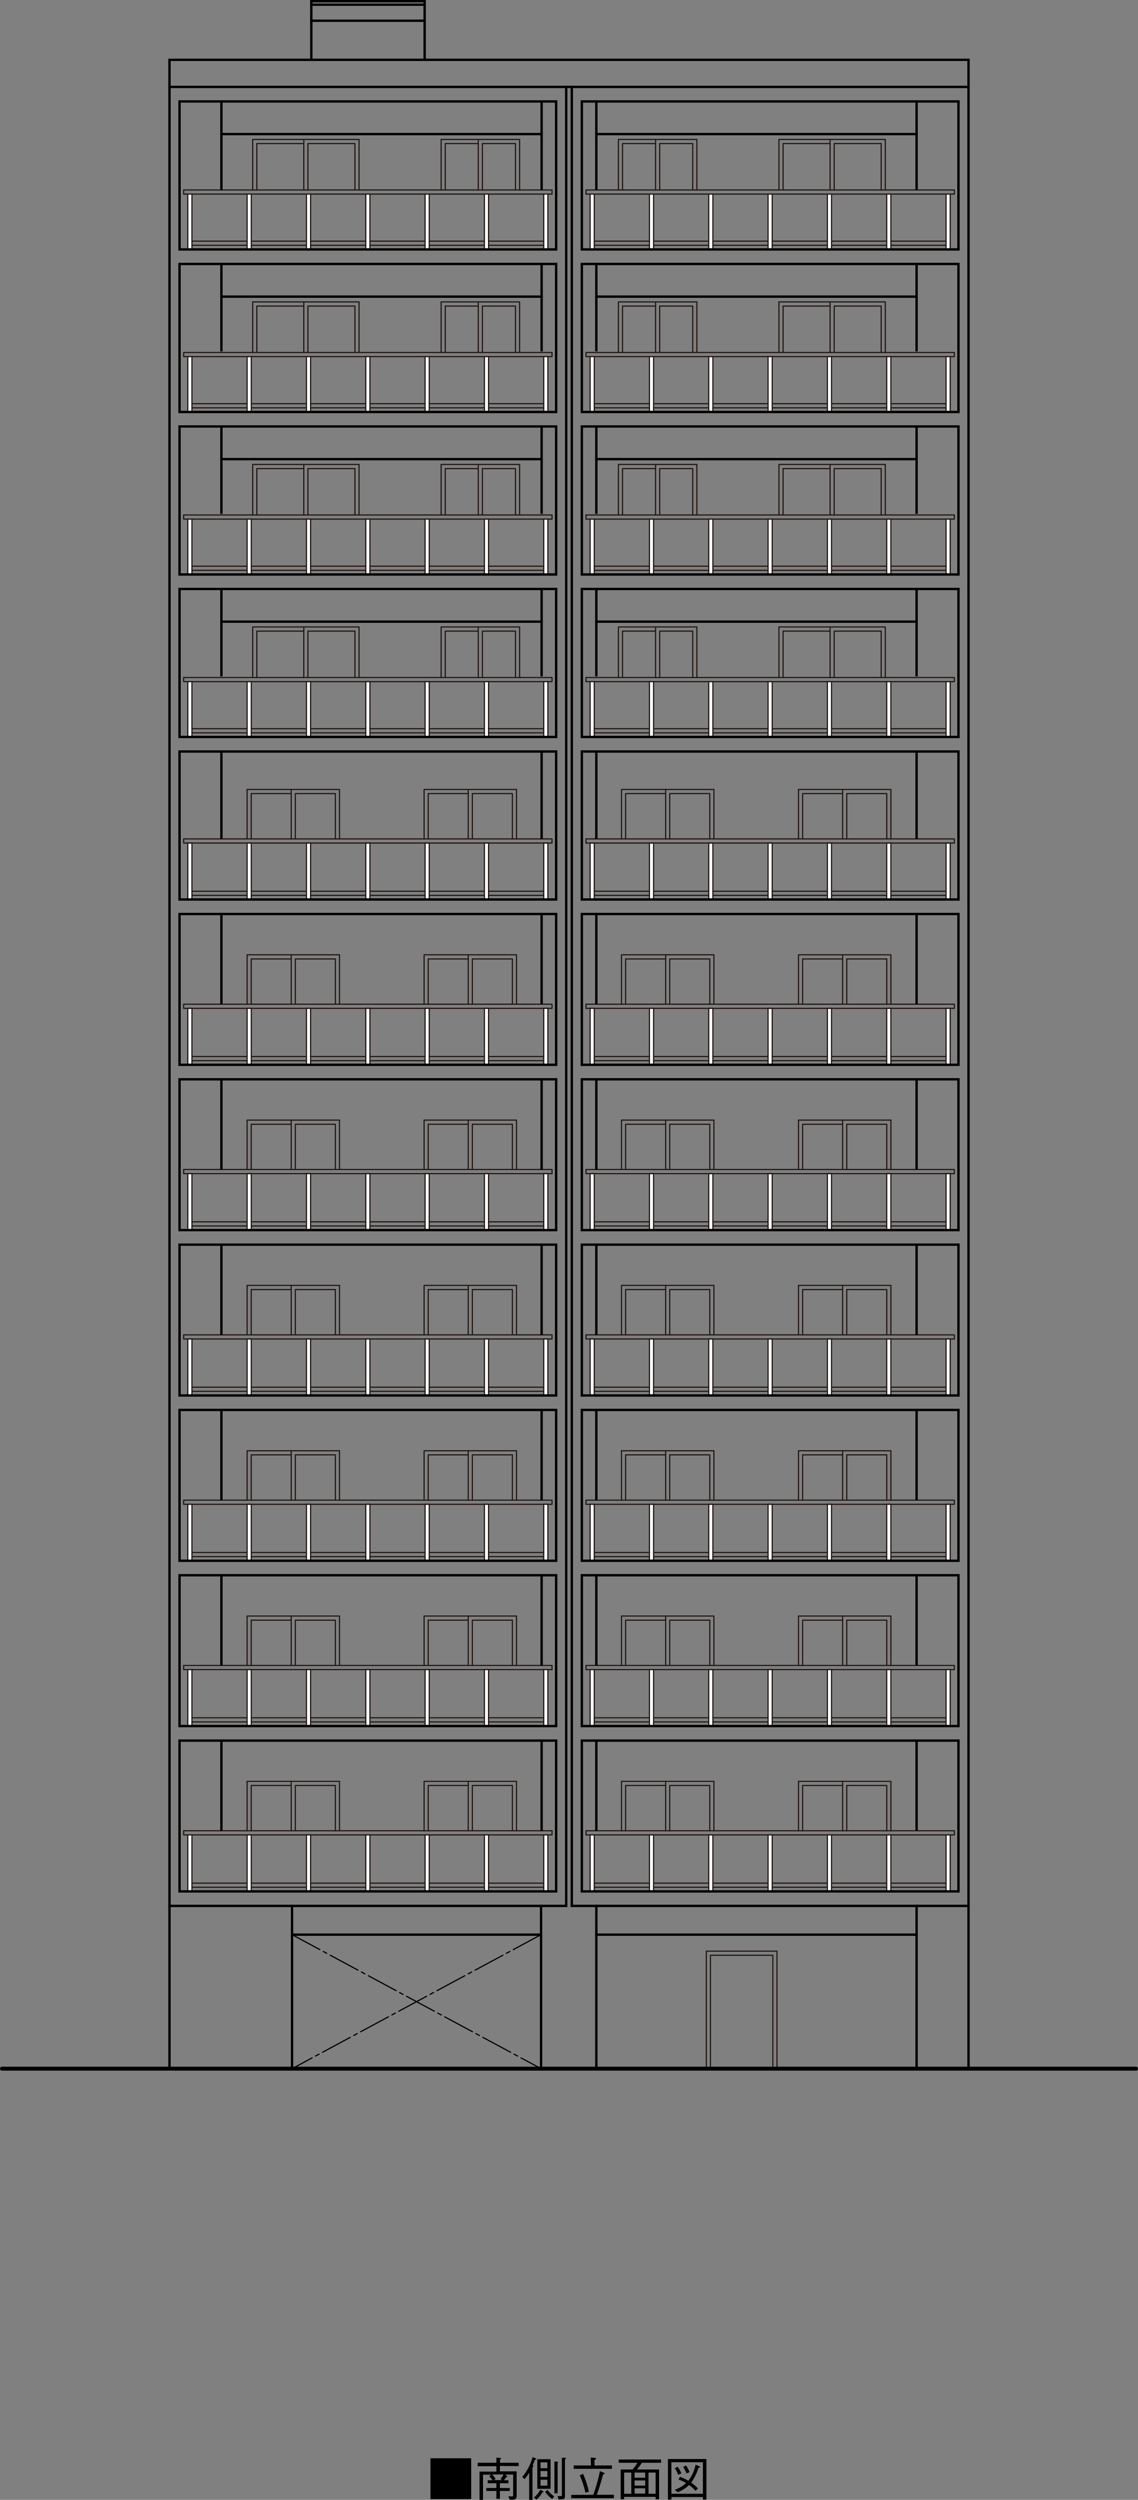 <?xml version="1.0" encoding="UTF-8"?> <svg xmlns="http://www.w3.org/2000/svg" viewBox="0 0 288.86 634.42"><rect x="0" y="0" width="288.86" height="634.42" fill="#808080" stroke="none"/><defs><style>.cls-1,.cls-2,.cls-4,.cls-5,.cls-6{fill:none;}.cls-1,.cls-3{stroke:#231815;}.cls-1,.cls-2,.cls-3,.cls-4,.cls-6{stroke-linecap:round;}.cls-1,.cls-2,.cls-3,.cls-6{stroke-linejoin:round;}.cls-1,.cls-2,.cls-3{stroke-width:0.3px;}.cls-2,.cls-4,.cls-5,.cls-6{stroke:#000;}.cls-2{stroke-dasharray:8 1 1 1;}.cls-3{fill:#fff;}.cls-4,.cls-5{stroke-width:0.6px;}</style></defs><g id="レイヤー_2" data-name="レイヤー 2"><g id="窓_ドア" data-name="窓・ドア"><line class="cls-1" x1="77.11" y1="35.38" x2="77.11" y2="48.21"></line><polyline class="cls-1" points="78.16 48.21 78.16 36.43 90.09 36.43 90.09 48.21"></polyline><polyline class="cls-1" points="91.14 48.21 91.14 35.38 64.14 35.38 64.14 48.21"></polyline><polyline class="cls-1" points="65.19 48.21 65.19 36.43 77.11 36.43"></polyline><line class="cls-1" x1="210.7" y1="35.38" x2="210.7" y2="48.21"></line><polyline class="cls-1" points="211.75 48.21 211.75 36.43 223.67 36.43 223.67 48.21"></polyline><polyline class="cls-1" points="224.72 48.21 224.72 35.38 197.72 35.38 197.72 48.21"></polyline><polyline class="cls-1" points="198.77 48.21 198.77 36.43 210.7 36.43"></polyline><line class="cls-1" x1="121.4" y1="35.38" x2="121.4" y2="48.21"></line><polyline class="cls-1" points="122.45 48.21 122.45 36.43 130.84 36.43 130.84 48.21"></polyline><polyline class="cls-1" points="131.89 48.21 131.89 35.38 111.97 35.38 111.97 48.21"></polyline><polyline class="cls-1" points="113.02 48.21 113.02 36.43 121.41 36.43"></polyline><line class="cls-1" x1="166.4" y1="35.38" x2="166.4" y2="48.21"></line><polyline class="cls-1" points="167.45 48.21 167.45 36.43 175.84 36.43 175.84 48.21"></polyline><polyline class="cls-1" points="176.89 48.21 176.89 35.38 156.97 35.38 156.97 48.21"></polyline><polyline class="cls-1" points="158.02 48.21 158.02 36.43 166.41 36.43"></polyline><line class="cls-1" x1="77.11" y1="76.62" x2="77.11" y2="89.45"></line><polyline class="cls-1" points="78.16 89.45 78.16 77.67 90.09 77.67 90.09 89.45"></polyline><polyline class="cls-1" points="91.14 89.45 91.14 76.62 64.14 76.62 64.14 89.45"></polyline><polyline class="cls-1" points="65.19 89.45 65.19 77.67 77.11 77.67"></polyline><line class="cls-1" x1="210.7" y1="76.62" x2="210.7" y2="89.45"></line><polyline class="cls-1" points="211.75 89.45 211.75 77.67 223.67 77.67 223.67 89.45"></polyline><polyline class="cls-1" points="224.72 89.45 224.72 76.62 197.72 76.62 197.72 89.45"></polyline><polyline class="cls-1" points="198.77 89.45 198.77 77.67 210.7 77.67"></polyline><line class="cls-1" x1="121.4" y1="76.62" x2="121.4" y2="89.45"></line><polyline class="cls-1" points="122.45 89.45 122.45 77.67 130.84 77.67 130.84 89.45"></polyline><polyline class="cls-1" points="131.89 89.45 131.89 76.62 111.97 76.62 111.97 89.45"></polyline><polyline class="cls-1" points="113.02 89.45 113.02 77.67 121.41 77.67"></polyline><line class="cls-1" x1="166.4" y1="76.62" x2="166.4" y2="89.45"></line><polyline class="cls-1" points="167.45 89.45 167.45 77.67 175.84 77.67 175.84 89.45"></polyline><polyline class="cls-1" points="176.89 89.45 176.89 76.62 156.97 76.62 156.97 89.45"></polyline><polyline class="cls-1" points="158.02 89.45 158.02 77.67 166.41 77.67"></polyline><line class="cls-1" x1="77.11" y1="117.87" x2="77.11" y2="130.69"></line><polyline class="cls-1" points="78.16 130.69 78.16 118.92 90.09 118.92 90.09 130.69"></polyline><polyline class="cls-1" points="91.14 130.69 91.14 117.87 64.14 117.87 64.14 130.69"></polyline><polyline class="cls-1" points="65.19 130.69 65.19 118.92 77.11 118.92"></polyline><line class="cls-1" x1="210.7" y1="117.87" x2="210.7" y2="130.69"></line><polyline class="cls-1" points="211.75 130.69 211.75 118.92 223.67 118.92 223.67 130.69"></polyline><polyline class="cls-1" points="224.72 130.69 224.72 117.87 197.72 117.87 197.72 130.69"></polyline><polyline class="cls-1" points="198.77 130.69 198.77 118.92 210.7 118.92"></polyline><line class="cls-1" x1="121.4" y1="117.87" x2="121.4" y2="130.69"></line><polyline class="cls-1" points="122.45 130.69 122.45 118.92 130.84 118.92 130.84 130.69"></polyline><polyline class="cls-1" points="131.89 130.69 131.89 117.87 111.97 117.87 111.97 130.69"></polyline><polyline class="cls-1" points="113.02 130.69 113.02 118.92 121.41 118.92"></polyline><line class="cls-1" x1="166.4" y1="117.87" x2="166.4" y2="130.69"></line><polyline class="cls-1" points="167.45 130.69 167.45 118.92 175.84 118.92 175.84 130.69"></polyline><polyline class="cls-1" points="176.89 130.69 176.89 117.87 156.97 117.87 156.97 130.69"></polyline><polyline class="cls-1" points="158.02 130.69 158.02 118.92 166.41 118.92"></polyline><line class="cls-1" x1="77.11" y1="159.11" x2="77.11" y2="171.94"></line><polyline class="cls-1" points="78.16 171.94 78.16 160.16 90.09 160.16 90.09 171.94"></polyline><polyline class="cls-1" points="91.14 171.94 91.14 159.11 64.14 159.11 64.14 171.94"></polyline><polyline class="cls-1" points="65.19 171.94 65.19 160.16 77.11 160.16"></polyline><line class="cls-1" x1="210.7" y1="159.11" x2="210.7" y2="171.94"></line><polyline class="cls-1" points="211.75 171.94 211.75 160.16 223.67 160.16 223.67 171.94"></polyline><polyline class="cls-1" points="224.72 171.94 224.72 159.11 197.72 159.11 197.72 171.94"></polyline><polyline class="cls-1" points="198.77 171.94 198.77 160.16 210.7 160.16"></polyline><line class="cls-1" x1="121.4" y1="159.11" x2="121.4" y2="171.94"></line><polyline class="cls-1" points="122.45 171.94 122.45 160.16 130.84 160.16 130.84 171.94"></polyline><polyline class="cls-1" points="131.89 171.94 131.89 159.11 111.97 159.11 111.97 171.94"></polyline><polyline class="cls-1" points="113.02 171.94 113.02 160.16 121.41 160.16"></polyline><line class="cls-1" x1="166.4" y1="159.11" x2="166.4" y2="171.94"></line><polyline class="cls-1" points="167.45 171.94 167.45 160.16 175.84 160.16 175.84 171.94"></polyline><polyline class="cls-1" points="176.89 171.94 176.89 159.11 156.97 159.11 156.97 171.94"></polyline><polyline class="cls-1" points="158.02 171.94 158.02 160.16 166.41 160.16"></polyline><line class="cls-1" x1="118.85" y1="200.36" x2="118.85" y2="212.9"></line><polyline class="cls-1" points="119.9 212.9 119.9 201.4 130.06 201.4 130.06 212.9"></polyline><polyline class="cls-1" points="131.11 212.9 131.11 200.35 107.65 200.35 107.65 212.9"></polyline><polyline class="cls-1" points="108.7 212.9 108.7 201.4 118.85 201.4"></polyline><line class="cls-1" x1="73.92" y1="200.36" x2="73.92" y2="212.9"></line><polyline class="cls-1" points="74.97 212.9 74.97 201.4 85.13 201.4 85.13 212.9"></polyline><polyline class="cls-1" points="86.18 212.9 86.18 200.35 62.72 200.35 62.72 212.9"></polyline><polyline class="cls-1" points="63.77 212.9 63.77 201.4 73.92 201.4"></polyline><line class="cls-1" x1="213.88" y1="200.36" x2="213.88" y2="212.9"></line><polyline class="cls-1" points="214.93 212.9 214.93 201.4 225.09 201.4 225.09 212.9"></polyline><polyline class="cls-1" points="226.14 212.9 226.14 200.35 202.68 200.35 202.68 212.9"></polyline><polyline class="cls-1" points="203.73 212.9 203.73 201.4 213.88 201.4"></polyline><line class="cls-1" x1="168.96" y1="200.36" x2="168.96" y2="212.9"></line><polyline class="cls-1" points="170 212.9 170 201.4 180.16 201.4 180.16 212.9"></polyline><polyline class="cls-1" points="181.21 212.9 181.21 200.35 157.75 200.35 157.75 212.9"></polyline><polyline class="cls-1" points="158.8 212.9 158.8 201.4 168.96 201.4"></polyline><line class="cls-1" x1="118.85" y1="242.31" x2="118.85" y2="254.85"></line><polyline class="cls-1" points="119.9 254.85 119.9 243.36 130.06 243.36 130.06 254.85"></polyline><polyline class="cls-1" points="131.11 254.85 131.11 242.31 107.65 242.31 107.65 254.85"></polyline><polyline class="cls-1" points="108.7 254.85 108.7 243.36 118.85 243.36"></polyline><line class="cls-1" x1="73.92" y1="242.31" x2="73.92" y2="254.85"></line><polyline class="cls-1" points="74.97 254.85 74.97 243.36 85.13 243.36 85.13 254.85"></polyline><polyline class="cls-1" points="86.18 254.85 86.18 242.31 62.72 242.31 62.72 254.85"></polyline><polyline class="cls-1" points="63.77 254.85 63.77 243.36 73.92 243.36"></polyline><line class="cls-1" x1="213.88" y1="242.31" x2="213.88" y2="254.85"></line><polyline class="cls-1" points="214.93 254.85 214.93 243.36 225.09 243.36 225.09 254.85"></polyline><polyline class="cls-1" points="226.14 254.85 226.14 242.31 202.68 242.31 202.68 254.85"></polyline><polyline class="cls-1" points="203.73 254.85 203.73 243.36 213.88 243.36"></polyline><line class="cls-1" x1="168.96" y1="242.31" x2="168.96" y2="254.85"></line><polyline class="cls-1" points="170 254.85 170 243.36 180.16 243.36 180.16 254.85"></polyline><polyline class="cls-1" points="181.21 254.85 181.21 242.31 157.75 242.31 157.75 254.85"></polyline><polyline class="cls-1" points="158.8 254.85 158.8 243.36 168.96 243.36"></polyline><line class="cls-1" x1="118.85" y1="284.26" x2="118.85" y2="296.8"></line><polyline class="cls-1" points="119.9 296.8 119.9 285.31 130.06 285.31 130.06 296.8"></polyline><polyline class="cls-1" points="131.11 296.8 131.11 284.26 107.65 284.26 107.65 296.8"></polyline><polyline class="cls-1" points="108.7 296.8 108.7 285.31 118.85 285.31"></polyline><line class="cls-1" x1="73.92" y1="284.26" x2="73.92" y2="296.8"></line><polyline class="cls-1" points="74.97 296.8 74.97 285.31 85.13 285.31 85.13 296.8"></polyline><polyline class="cls-1" points="86.18 296.8 86.18 284.26 62.72 284.26 62.72 296.8"></polyline><polyline class="cls-1" points="63.77 296.8 63.77 285.31 73.92 285.31"></polyline><line class="cls-1" x1="213.88" y1="284.26" x2="213.88" y2="296.8"></line><polyline class="cls-1" points="214.93 296.8 214.93 285.31 225.09 285.31 225.09 296.8"></polyline><polyline class="cls-1" points="226.14 296.8 226.14 284.26 202.68 284.26 202.68 296.8"></polyline><polyline class="cls-1" points="203.73 296.8 203.73 285.31 213.88 285.31"></polyline><line class="cls-1" x1="168.96" y1="284.26" x2="168.96" y2="296.8"></line><polyline class="cls-1" points="170 296.8 170 285.31 180.16 285.31 180.16 296.8"></polyline><polyline class="cls-1" points="181.21 296.8 181.21 284.26 157.75 284.26 157.75 296.8"></polyline><polyline class="cls-1" points="158.8 296.8 158.8 285.31 168.96 285.31"></polyline><line class="cls-1" x1="118.85" y1="326.21" x2="118.85" y2="338.76"></line><polyline class="cls-1" points="119.9 338.76 119.9 327.26 130.06 327.26 130.06 338.76"></polyline><polyline class="cls-1" points="131.11 338.76 131.11 326.21 107.65 326.21 107.65 338.76"></polyline><polyline class="cls-1" points="108.7 338.76 108.7 327.26 118.85 327.26"></polyline><line class="cls-1" x1="73.92" y1="326.21" x2="73.92" y2="338.76"></line><polyline class="cls-1" points="74.97 338.76 74.97 327.26 85.13 327.26 85.13 338.76"></polyline><polyline class="cls-1" points="86.18 338.76 86.18 326.21 62.72 326.21 62.72 338.76"></polyline><polyline class="cls-1" points="63.77 338.76 63.77 327.26 73.92 327.26"></polyline><line class="cls-1" x1="213.88" y1="326.21" x2="213.88" y2="338.76"></line><polyline class="cls-1" points="214.93 338.76 214.93 327.26 225.09 327.26 225.09 338.76"></polyline><polyline class="cls-1" points="226.14 338.76 226.14 326.21 202.68 326.21 202.68 338.76"></polyline><polyline class="cls-1" points="203.73 338.76 203.73 327.26 213.88 327.26"></polyline><line class="cls-1" x1="168.96" y1="326.21" x2="168.96" y2="338.76"></line><polyline class="cls-1" points="170 338.76 170 327.26 180.16 327.26 180.16 338.76"></polyline><polyline class="cls-1" points="181.21 338.76 181.21 326.21 157.75 326.21 157.75 338.76"></polyline><polyline class="cls-1" points="158.8 338.76 158.8 327.26 168.96 327.26"></polyline><line class="cls-1" x1="118.85" y1="368.17" x2="118.85" y2="380.71"></line><polyline class="cls-1" points="119.9 380.71 119.9 369.21 130.06 369.21 130.06 380.71"></polyline><polyline class="cls-1" points="131.11 380.71 131.11 368.17 107.65 368.17 107.65 380.71"></polyline><polyline class="cls-1" points="108.7 380.71 108.7 369.21 118.85 369.21"></polyline><line class="cls-1" x1="73.92" y1="368.17" x2="73.92" y2="380.71"></line><polyline class="cls-1" points="74.97 380.71 74.97 369.21 85.13 369.21 85.13 380.71"></polyline><polyline class="cls-1" points="86.18 380.71 86.18 368.17 62.72 368.17 62.72 380.71"></polyline><polyline class="cls-1" points="63.77 380.71 63.77 369.21 73.92 369.21"></polyline><line class="cls-1" x1="213.88" y1="368.17" x2="213.88" y2="380.71"></line><polyline class="cls-1" points="214.93 380.71 214.93 369.21 225.09 369.21 225.09 380.71"></polyline><polyline class="cls-1" points="226.14 380.71 226.14 368.17 202.68 368.17 202.68 380.71"></polyline><polyline class="cls-1" points="203.73 380.71 203.73 369.21 213.88 369.21"></polyline><line class="cls-1" x1="168.96" y1="368.17" x2="168.96" y2="380.71"></line><polyline class="cls-1" points="170 380.71 170 369.21 180.16 369.21 180.16 380.71"></polyline><polyline class="cls-1" points="181.21 380.71 181.21 368.17 157.75 368.17 157.75 380.71"></polyline><polyline class="cls-1" points="158.8 380.71 158.8 369.21 168.96 369.21"></polyline><line class="cls-1" x1="118.85" y1="410.12" x2="118.85" y2="422.66"></line><polyline class="cls-1" points="119.9 422.66 119.9 411.17 130.06 411.17 130.06 422.66"></polyline><polyline class="cls-1" points="131.11 422.66 131.11 410.12 107.65 410.12 107.65 422.66"></polyline><polyline class="cls-1" points="108.7 422.66 108.7 411.17 118.85 411.17"></polyline><line class="cls-1" x1="73.92" y1="410.12" x2="73.92" y2="422.66"></line><polyline class="cls-1" points="74.97 422.66 74.97 411.17 85.13 411.17 85.13 422.66"></polyline><polyline class="cls-1" points="86.18 422.66 86.18 410.12 62.72 410.12 62.72 422.66"></polyline><polyline class="cls-1" points="63.77 422.66 63.77 411.17 73.92 411.17"></polyline><line class="cls-1" x1="213.88" y1="410.12" x2="213.88" y2="422.66"></line><polyline class="cls-1" points="214.93 422.66 214.93 411.17 225.09 411.17 225.09 422.66"></polyline><polyline class="cls-1" points="226.14 422.66 226.14 410.12 202.68 410.12 202.68 422.66"></polyline><polyline class="cls-1" points="203.73 422.66 203.73 411.17 213.88 411.17"></polyline><line class="cls-1" x1="168.96" y1="410.12" x2="168.96" y2="422.66"></line><polyline class="cls-1" points="170 422.66 170 411.17 180.16 411.17 180.16 422.66"></polyline><polyline class="cls-1" points="181.21 422.66 181.21 410.12 157.75 410.12 157.75 422.66"></polyline><polyline class="cls-1" points="158.8 422.66 158.8 411.17 168.96 411.17"></polyline><line class="cls-1" x1="118.85" y1="452.07" x2="118.85" y2="464.61"></line><polyline class="cls-1" points="119.9 464.62 119.9 453.12 130.06 453.12 130.06 464.62"></polyline><polyline class="cls-1" points="131.11 464.62 131.11 452.07 107.65 452.07 107.65 464.62"></polyline><polyline class="cls-1" points="108.7 464.62 108.7 453.12 118.85 453.12"></polyline><line class="cls-1" x1="73.92" y1="452.07" x2="73.92" y2="464.61"></line><polyline class="cls-1" points="74.97 464.62 74.97 453.12 85.13 453.12 85.13 464.62"></polyline><polyline class="cls-1" points="86.18 464.62 86.18 452.07 62.72 452.07 62.72 464.62"></polyline><polyline class="cls-1" points="63.77 464.62 63.77 453.12 73.92 453.12"></polyline><line class="cls-1" x1="213.88" y1="452.07" x2="213.88" y2="464.61"></line><polyline class="cls-1" points="214.93 464.62 214.93 453.12 225.09 453.12 225.09 464.62"></polyline><polyline class="cls-1" points="226.14 464.62 226.14 452.07 202.68 452.07 202.68 464.62"></polyline><polyline class="cls-1" points="203.73 464.62 203.73 453.12 213.88 453.12"></polyline><line class="cls-1" x1="168.96" y1="452.07" x2="168.96" y2="464.61"></line><polyline class="cls-1" points="170 464.62 170 453.12 180.16 453.12 180.16 464.62"></polyline><polyline class="cls-1" points="181.21 464.62 181.21 452.07 157.75 452.07 157.75 464.62"></polyline><polyline class="cls-1" points="158.8 464.62 158.8 453.12 168.96 453.12"></polyline><polyline class="cls-1" points="179.29 524.99 179.29 495.16 197.22 495.16 197.22 524.99"></polyline><polyline class="cls-1" points="196.18 524.99 196.18 496.21 180.34 496.21 180.34 524.99"></polyline><line class="cls-2" x1="137.34" y1="490.98" x2="74.13" y2="524.99"></line><line class="cls-2" x1="74.13" y1="490.98" x2="137.34" y2="524.99"></line></g><g id="バルコニー_手摺" data-name="バルコニー・手摺"><rect class="cls-1" x="150.84" y="61.2" width="89.31" height="1.05"></rect><rect class="cls-1" x="150.84" y="102.45" width="89.31" height="1.05"></rect><rect class="cls-1" x="150.84" y="143.69" width="89.31" height="1.05"></rect><rect class="cls-1" x="150.84" y="184.93" width="89.31" height="1.05"></rect><rect class="cls-1" x="150.84" y="226.18" width="89.31" height="1.05"></rect><rect class="cls-1" x="150.84" y="268.13" width="89.31" height="1.05"></rect><rect class="cls-1" x="150.84" y="310.08" width="89.31" height="1.05"></rect><rect class="cls-1" x="150.84" y="352.04" width="89.31" height="1.05"></rect><rect class="cls-1" x="150.84" y="393.99" width="89.31" height="1.05"></rect><rect class="cls-1" x="150.84" y="435.94" width="89.31" height="1.05"></rect><rect class="cls-1" x="150.84" y="477.9" width="89.31" height="1.05"></rect><rect class="cls-1" x="48.72" y="143.69" width="89.31" height="1.05"></rect><rect class="cls-1" x="48.72" y="184.93" width="89.31" height="1.05"></rect><rect class="cls-1" x="48.72" y="226.18" width="89.31" height="1.05"></rect><rect class="cls-1" x="48.72" y="268.13" width="89.31" height="1.05"></rect><rect class="cls-1" x="48.72" y="310.08" width="89.31" height="1.05"></rect><rect class="cls-1" x="48.72" y="352.04" width="89.31" height="1.05"></rect><rect class="cls-1" x="48.72" y="393.99" width="89.31" height="1.05"></rect><rect class="cls-1" x="48.72" y="435.94" width="89.31" height="1.05"></rect><rect class="cls-1" x="48.72" y="477.9" width="89.31" height="1.05"></rect><rect class="cls-1" x="148.74" y="48.21" width="93.5" height="1.05"></rect><rect class="cls-3" x="240.14" y="49.25" width="1.05" height="14.05"></rect><rect class="cls-3" x="225.08" y="49.25" width="1.05" height="14.05"></rect><rect class="cls-3" x="164.85" y="49.25" width="1.05" height="14.05"></rect><rect class="cls-3" x="179.9" y="49.25" width="1.05" height="14.05"></rect><rect class="cls-3" x="194.96" y="49.25" width="1.05" height="14.05"></rect><rect class="cls-3" x="210.02" y="49.25" width="1.05" height="14.05"></rect><rect class="cls-3" x="149.79" y="49.25" width="1.05" height="14.05"></rect><rect class="cls-1" x="46.62" y="48.21" width="93.5" height="1.05"></rect><rect class="cls-1" x="48.72" y="61.2" width="90.35" height="1.05"></rect><rect class="cls-3" x="138.02" y="49.25" width="1.05" height="14.05"></rect><rect class="cls-3" x="122.96" y="49.25" width="1.05" height="14.05"></rect><rect class="cls-3" x="107.9" y="49.25" width="1.05" height="14.05"></rect><rect class="cls-3" x="47.67" y="49.25" width="1.05" height="14.05"></rect><rect class="cls-3" x="62.73" y="49.25" width="1.05" height="14.05"></rect><rect class="cls-3" x="77.79" y="49.25" width="1.05" height="14.05"></rect><rect class="cls-3" x="92.85" y="49.25" width="1.05" height="14.05"></rect><rect class="cls-1" x="148.74" y="89.45" width="93.5" height="1.05"></rect><rect class="cls-3" x="240.14" y="90.5" width="1.05" height="14.05"></rect><rect class="cls-3" x="225.08" y="90.5" width="1.05" height="14.05"></rect><rect class="cls-3" x="164.85" y="90.5" width="1.05" height="14.05"></rect><rect class="cls-3" x="179.9" y="90.5" width="1.05" height="14.05"></rect><rect class="cls-3" x="194.96" y="90.5" width="1.05" height="14.05"></rect><rect class="cls-3" x="210.02" y="90.5" width="1.05" height="14.05"></rect><rect class="cls-3" x="149.79" y="90.5" width="1.05" height="14.05"></rect><rect class="cls-1" x="46.62" y="89.45" width="93.5" height="1.05"></rect><rect class="cls-1" x="48.72" y="102.45" width="90.35" height="1.05"></rect><rect class="cls-3" x="138.02" y="90.5" width="1.05" height="14.05"></rect><rect class="cls-3" x="122.96" y="90.5" width="1.05" height="14.05"></rect><rect class="cls-3" x="62.73" y="90.5" width="1.05" height="14.05"></rect><rect class="cls-3" x="77.79" y="90.5" width="1.05" height="14.05"></rect><rect class="cls-3" x="92.85" y="90.5" width="1.05" height="14.05"></rect><rect class="cls-3" x="107.9" y="90.5" width="1.05" height="14.05"></rect><rect class="cls-3" x="47.67" y="90.5" width="1.05" height="14.05"></rect><rect class="cls-1" x="148.74" y="130.69" width="93.5" height="1.05"></rect><rect class="cls-3" x="240.14" y="131.74" width="1.05" height="14.05"></rect><rect class="cls-3" x="164.85" y="131.74" width="1.05" height="14.05"></rect><rect class="cls-3" x="179.9" y="131.74" width="1.05" height="14.05"></rect><rect class="cls-3" x="194.96" y="131.74" width="1.05" height="14.05"></rect><rect class="cls-3" x="210.02" y="131.74" width="1.05" height="14.05"></rect><rect class="cls-3" x="225.08" y="131.74" width="1.05" height="14.05"></rect><rect class="cls-3" x="149.79" y="131.74" width="1.05" height="14.05"></rect><rect class="cls-1" x="46.62" y="130.69" width="93.5" height="1.05"></rect><rect class="cls-3" x="138.02" y="131.74" width="1.05" height="14.05"></rect><rect class="cls-3" x="62.73" y="131.74" width="1.05" height="14.05"></rect><rect class="cls-3" x="77.79" y="131.74" width="1.05" height="14.05"></rect><rect class="cls-3" x="92.85" y="131.74" width="1.05" height="14.05"></rect><rect class="cls-3" x="107.9" y="131.74" width="1.05" height="14.05"></rect><rect class="cls-3" x="122.96" y="131.74" width="1.05" height="14.05"></rect><rect class="cls-3" x="47.67" y="131.74" width="1.05" height="14.05"></rect><rect class="cls-1" x="148.74" y="171.94" width="93.5" height="1.05"></rect><rect class="cls-3" x="240.14" y="172.99" width="1.05" height="14.05"></rect><rect class="cls-3" x="164.85" y="172.99" width="1.05" height="14.05"></rect><rect class="cls-3" x="179.9" y="172.99" width="1.05" height="14.05"></rect><rect class="cls-3" x="194.96" y="172.99" width="1.05" height="14.05"></rect><rect class="cls-3" x="210.02" y="172.99" width="1.05" height="14.05"></rect><rect class="cls-3" x="225.08" y="172.99" width="1.05" height="14.05"></rect><rect class="cls-3" x="149.79" y="172.99" width="1.05" height="14.05"></rect><rect class="cls-1" x="46.62" y="171.94" width="93.5" height="1.05"></rect><rect class="cls-3" x="138.02" y="172.99" width="1.05" height="14.05"></rect><rect class="cls-3" x="62.73" y="172.99" width="1.05" height="14.05"></rect><rect class="cls-3" x="77.79" y="172.99" width="1.05" height="14.05"></rect><rect class="cls-3" x="92.85" y="172.99" width="1.05" height="14.05"></rect><rect class="cls-3" x="107.9" y="172.99" width="1.05" height="14.05"></rect><rect class="cls-3" x="122.96" y="172.99" width="1.05" height="14.05"></rect><rect class="cls-3" x="47.67" y="172.99" width="1.05" height="14.05"></rect><rect class="cls-1" x="148.74" y="212.9" width="93.5" height="1.05"></rect><rect class="cls-3" x="240.14" y="213.95" width="1.05" height="14.33"></rect><rect class="cls-3" x="164.85" y="213.95" width="1.05" height="14.33"></rect><rect class="cls-3" x="179.9" y="213.95" width="1.05" height="14.33"></rect><rect class="cls-3" x="194.96" y="213.95" width="1.05" height="14.33"></rect><rect class="cls-3" x="210.02" y="213.95" width="1.05" height="14.33"></rect><rect class="cls-3" x="225.08" y="213.95" width="1.05" height="14.33"></rect><rect class="cls-3" x="149.79" y="213.95" width="1.05" height="14.33"></rect><rect class="cls-1" x="46.62" y="212.9" width="93.5" height="1.05"></rect><rect class="cls-3" x="138.02" y="213.95" width="1.05" height="14.33"></rect><rect class="cls-3" x="62.73" y="213.95" width="1.05" height="14.33"></rect><rect class="cls-3" x="77.79" y="213.95" width="1.05" height="14.33"></rect><rect class="cls-3" x="92.85" y="213.95" width="1.05" height="14.33"></rect><rect class="cls-3" x="107.9" y="213.95" width="1.05" height="14.33"></rect><rect class="cls-3" x="122.96" y="213.95" width="1.05" height="14.33"></rect><rect class="cls-3" x="47.67" y="213.95" width="1.05" height="14.33"></rect><rect class="cls-1" x="148.74" y="254.85" width="93.5" height="1.05"></rect><rect class="cls-3" x="240.14" y="255.9" width="1.05" height="14.33"></rect><rect class="cls-3" x="164.85" y="255.9" width="1.05" height="14.33"></rect><rect class="cls-3" x="179.9" y="255.9" width="1.05" height="14.33"></rect><rect class="cls-3" x="194.96" y="255.9" width="1.05" height="14.33"></rect><rect class="cls-3" x="210.02" y="255.9" width="1.05" height="14.33"></rect><rect class="cls-3" x="225.08" y="255.9" width="1.05" height="14.33"></rect><rect class="cls-3" x="149.79" y="255.9" width="1.05" height="14.33"></rect><rect class="cls-1" x="46.62" y="254.85" width="93.5" height="1.05"></rect><rect class="cls-3" x="138.02" y="255.9" width="1.05" height="14.33"></rect><rect class="cls-3" x="62.73" y="255.9" width="1.05" height="14.33"></rect><rect class="cls-3" x="77.79" y="255.9" width="1.05" height="14.33"></rect><rect class="cls-3" x="92.85" y="255.9" width="1.05" height="14.33"></rect><rect class="cls-3" x="107.9" y="255.9" width="1.05" height="14.33"></rect><rect class="cls-3" x="122.96" y="255.9" width="1.05" height="14.33"></rect><rect class="cls-3" x="47.67" y="255.9" width="1.05" height="14.33"></rect><rect class="cls-1" x="148.74" y="296.8" width="93.5" height="1.05"></rect><rect class="cls-3" x="240.14" y="297.85" width="1.05" height="14.33"></rect><rect class="cls-3" x="164.85" y="297.85" width="1.05" height="14.33"></rect><rect class="cls-3" x="179.9" y="297.85" width="1.05" height="14.33"></rect><rect class="cls-3" x="194.96" y="297.85" width="1.05" height="14.33"></rect><rect class="cls-3" x="210.02" y="297.85" width="1.05" height="14.33"></rect><rect class="cls-3" x="225.08" y="297.85" width="1.05" height="14.33"></rect><rect class="cls-3" x="149.79" y="297.85" width="1.05" height="14.33"></rect><rect class="cls-1" x="46.62" y="296.8" width="93.5" height="1.05"></rect><rect class="cls-3" x="138.02" y="297.85" width="1.05" height="14.33"></rect><rect class="cls-3" x="62.73" y="297.85" width="1.05" height="14.33"></rect><rect class="cls-3" x="77.79" y="297.85" width="1.05" height="14.33"></rect><rect class="cls-3" x="92.85" y="297.85" width="1.05" height="14.33"></rect><rect class="cls-3" x="107.9" y="297.85" width="1.05" height="14.33"></rect><rect class="cls-3" x="122.96" y="297.85" width="1.05" height="14.33"></rect><rect class="cls-3" x="47.67" y="297.85" width="1.05" height="14.33"></rect><rect class="cls-1" x="148.74" y="338.76" width="93.5" height="1.05"></rect><rect class="cls-3" x="240.14" y="339.81" width="1.05" height="14.33"></rect><rect class="cls-3" x="164.85" y="339.81" width="1.05" height="14.33"></rect><rect class="cls-3" x="179.9" y="339.81" width="1.05" height="14.33"></rect><rect class="cls-3" x="194.96" y="339.81" width="1.05" height="14.33"></rect><rect class="cls-3" x="210.02" y="339.81" width="1.05" height="14.33"></rect><rect class="cls-3" x="225.08" y="339.81" width="1.05" height="14.33"></rect><rect class="cls-3" x="149.79" y="339.81" width="1.05" height="14.33"></rect><rect class="cls-1" x="46.62" y="338.76" width="93.5" height="1.05"></rect><rect class="cls-3" x="138.02" y="339.81" width="1.05" height="14.33"></rect><rect class="cls-3" x="62.73" y="339.81" width="1.05" height="14.33"></rect><rect class="cls-3" x="77.79" y="339.81" width="1.05" height="14.33"></rect><rect class="cls-3" x="92.85" y="339.81" width="1.05" height="14.33"></rect><rect class="cls-3" x="107.9" y="339.81" width="1.05" height="14.33"></rect><rect class="cls-3" x="122.96" y="339.81" width="1.05" height="14.33"></rect><rect class="cls-3" x="47.67" y="339.81" width="1.05" height="14.33"></rect><rect class="cls-1" x="148.74" y="380.71" width="93.5" height="1.05"></rect><rect class="cls-3" x="240.14" y="381.76" width="1.05" height="14.33"></rect><rect class="cls-3" x="164.85" y="381.76" width="1.05" height="14.33"></rect><rect class="cls-3" x="179.9" y="381.76" width="1.05" height="14.33"></rect><rect class="cls-3" x="194.96" y="381.76" width="1.05" height="14.33"></rect><rect class="cls-3" x="210.02" y="381.76" width="1.05" height="14.33"></rect><rect class="cls-3" x="225.08" y="381.76" width="1.05" height="14.33"></rect><rect class="cls-3" x="149.79" y="381.76" width="1.05" height="14.33"></rect><rect class="cls-1" x="46.62" y="380.71" width="93.5" height="1.05"></rect><rect class="cls-3" x="138.02" y="381.76" width="1.05" height="14.33"></rect><rect class="cls-3" x="62.73" y="381.76" width="1.05" height="14.33"></rect><rect class="cls-3" x="77.79" y="381.76" width="1.05" height="14.33"></rect><rect class="cls-3" x="92.85" y="381.76" width="1.05" height="14.33"></rect><rect class="cls-3" x="107.9" y="381.76" width="1.05" height="14.33"></rect><rect class="cls-3" x="122.96" y="381.76" width="1.05" height="14.33"></rect><rect class="cls-3" x="47.67" y="381.76" width="1.05" height="14.33"></rect><rect class="cls-1" x="148.74" y="422.66" width="93.5" height="1.05"></rect><rect class="cls-3" x="240.14" y="423.71" width="1.05" height="14.33"></rect><rect class="cls-3" x="164.85" y="423.71" width="1.05" height="14.33"></rect><rect class="cls-3" x="179.9" y="423.71" width="1.05" height="14.33"></rect><rect class="cls-3" x="194.96" y="423.71" width="1.05" height="14.33"></rect><rect class="cls-3" x="210.02" y="423.71" width="1.05" height="14.33"></rect><rect class="cls-3" x="225.08" y="423.71" width="1.05" height="14.33"></rect><rect class="cls-3" x="149.79" y="423.71" width="1.05" height="14.33"></rect><rect class="cls-1" x="46.62" y="422.66" width="93.5" height="1.05"></rect><rect class="cls-3" x="138.02" y="423.71" width="1.05" height="14.33"></rect><rect class="cls-3" x="62.73" y="423.71" width="1.05" height="14.33"></rect><rect class="cls-3" x="77.79" y="423.71" width="1.05" height="14.33"></rect><rect class="cls-3" x="92.85" y="423.71" width="1.05" height="14.33"></rect><rect class="cls-3" x="107.9" y="423.71" width="1.05" height="14.33"></rect><rect class="cls-3" x="122.96" y="423.71" width="1.05" height="14.33"></rect><rect class="cls-3" x="47.67" y="423.71" width="1.05" height="14.33"></rect><rect class="cls-1" x="148.74" y="464.61" width="93.5" height="1.05"></rect><rect class="cls-3" x="240.14" y="465.66" width="1.05" height="14.33"></rect><rect class="cls-3" x="164.85" y="465.66" width="1.05" height="14.33"></rect><rect class="cls-3" x="179.9" y="465.66" width="1.05" height="14.33"></rect><rect class="cls-3" x="194.96" y="465.66" width="1.05" height="14.33"></rect><rect class="cls-3" x="210.02" y="465.66" width="1.05" height="14.33"></rect><rect class="cls-3" x="225.08" y="465.66" width="1.05" height="14.33"></rect><rect class="cls-3" x="149.79" y="465.66" width="1.05" height="14.33"></rect><rect class="cls-1" x="46.62" y="464.61" width="93.5" height="1.05"></rect><rect class="cls-3" x="138.02" y="465.66" width="1.05" height="14.33"></rect><rect class="cls-3" x="62.73" y="465.66" width="1.05" height="14.33"></rect><rect class="cls-3" x="77.79" y="465.66" width="1.05" height="14.33"></rect><rect class="cls-3" x="92.85" y="465.66" width="1.05" height="14.33"></rect><rect class="cls-3" x="107.9" y="465.66" width="1.05" height="14.33"></rect><rect class="cls-3" x="122.96" y="465.66" width="1.05" height="14.33"></rect><rect class="cls-3" x="47.67" y="465.66" width="1.05" height="14.33"></rect></g><g id="建物"><line class="cls-4" x1="43.02" y1="22.06" x2="143.72" y2="22.06"></line><polyline class="cls-4" points="245.84 524.99 245.84 15.18 43.02 15.18 43.02 524.99"></polyline><line class="cls-4" x1="74.13" y1="483.68" x2="74.13" y2="524.99"></line><line class="cls-4" x1="137.34" y1="483.68" x2="137.34" y2="524.99"></line><line class="cls-4" x1="137.34" y1="490.98" x2="74.13" y2="490.98"></line><line class="cls-4" x1="151.37" y1="483.68" x2="151.37" y2="524.99"></line><line class="cls-4" x1="232.66" y1="490.98" x2="151.37" y2="490.98"></line><line class="cls-4" x1="232.66" y1="483.68" x2="232.66" y2="524.99"></line><rect class="cls-4" x="45.57" y="190.72" width="95.6" height="37.56"></rect><line class="cls-5" x1="56.2" y1="212.9" x2="56.2" y2="190.72"></line><line class="cls-5" x1="137.48" y1="190.72" x2="137.48" y2="212.9"></line><rect class="cls-4" x="45.57" y="231.96" width="95.6" height="38.27"></rect><line class="cls-5" x1="56.2" y1="254.85" x2="56.2" y2="231.96"></line><line class="cls-5" x1="137.48" y1="231.96" x2="137.48" y2="254.85"></line><rect class="cls-4" x="45.57" y="273.91" width="95.6" height="38.27"></rect><line class="cls-5" x1="56.2" y1="296.8" x2="56.2" y2="273.91"></line><line class="cls-5" x1="137.48" y1="273.91" x2="137.48" y2="296.8"></line><rect class="cls-4" x="45.57" y="315.87" width="95.6" height="38.27"></rect><line class="cls-5" x1="56.2" y1="338.76" x2="56.2" y2="315.87"></line><line class="cls-5" x1="137.48" y1="315.87" x2="137.48" y2="338.76"></line><rect class="cls-4" x="45.57" y="357.82" width="95.6" height="38.27"></rect><line class="cls-5" x1="56.2" y1="380.71" x2="56.2" y2="357.82"></line><line class="cls-5" x1="137.48" y1="357.82" x2="137.48" y2="380.71"></line><rect class="cls-4" x="45.57" y="399.77" width="95.6" height="38.27"></rect><line class="cls-5" x1="56.2" y1="422.66" x2="56.2" y2="399.77"></line><line class="cls-5" x1="137.48" y1="399.77" x2="137.48" y2="422.66"></line><rect class="cls-4" x="45.57" y="441.73" width="95.6" height="38.27"></rect><line class="cls-5" x1="56.2" y1="464.61" x2="56.2" y2="441.73"></line><line class="cls-5" x1="137.48" y1="441.73" x2="137.48" y2="464.61"></line><line class="cls-5" x1="232.66" y1="212.9" x2="232.66" y2="190.72"></line><line class="cls-5" x1="151.37" y1="190.72" x2="151.37" y2="212.9"></line><line class="cls-5" x1="232.66" y1="254.85" x2="232.66" y2="231.96"></line><line class="cls-5" x1="151.37" y1="231.96" x2="151.37" y2="254.85"></line><line class="cls-5" x1="232.66" y1="296.8" x2="232.66" y2="273.91"></line><line class="cls-5" x1="151.37" y1="273.91" x2="151.37" y2="296.8"></line><line class="cls-5" x1="232.66" y1="338.76" x2="232.66" y2="315.87"></line><line class="cls-5" x1="151.37" y1="315.87" x2="151.37" y2="338.76"></line><line class="cls-5" x1="232.66" y1="380.71" x2="232.66" y2="357.82"></line><line class="cls-5" x1="151.37" y1="357.82" x2="151.37" y2="380.71"></line><line class="cls-5" x1="232.66" y1="422.66" x2="232.66" y2="399.77"></line><line class="cls-5" x1="151.37" y1="399.77" x2="151.37" y2="422.66"></line><line class="cls-5" x1="232.66" y1="464.61" x2="232.66" y2="441.73"></line><line class="cls-5" x1="151.37" y1="441.73" x2="151.37" y2="464.61"></line><rect class="cls-4" x="45.57" y="149.47" width="95.6" height="37.56"></rect><line class="cls-5" x1="56.2" y1="171.65" x2="56.2" y2="149.47"></line><line class="cls-5" x1="137.48" y1="149.47" x2="137.48" y2="171.65"></line><rect class="cls-4" x="45.57" y="108.23" width="95.6" height="37.56"></rect><line class="cls-5" x1="56.2" y1="130.41" x2="56.2" y2="108.23"></line><line class="cls-5" x1="137.48" y1="108.23" x2="137.48" y2="130.41"></line><line class="cls-5" x1="56.2" y1="89.17" x2="56.2" y2="66.99"></line><line class="cls-5" x1="137.48" y1="66.99" x2="137.48" y2="89.17"></line><rect class="cls-4" x="45.57" y="25.74" width="95.6" height="37.56"></rect><line class="cls-5" x1="56.2" y1="48.21" x2="56.2" y2="25.74"></line><line class="cls-5" x1="137.48" y1="25.74" x2="137.48" y2="48.21"></line><rect class="cls-4" x="45.57" y="66.99" width="95.6" height="37.56"></rect><line class="cls-5" x1="232.66" y1="171.65" x2="232.66" y2="149.47"></line><line class="cls-5" x1="151.37" y1="149.47" x2="151.37" y2="171.65"></line><line class="cls-5" x1="232.66" y1="130.41" x2="232.66" y2="108.23"></line><line class="cls-5" x1="151.37" y1="108.23" x2="151.37" y2="130.41"></line><line class="cls-5" x1="232.66" y1="89.17" x2="232.66" y2="66.99"></line><line class="cls-5" x1="151.37" y1="66.99" x2="151.37" y2="89.17"></line><rect class="cls-4" x="147.69" y="25.74" width="95.6" height="37.56"></rect><line class="cls-5" x1="232.66" y1="48.21" x2="232.66" y2="25.74"></line><line class="cls-5" x1="151.37" y1="25.74" x2="151.37" y2="48.21"></line><polyline class="cls-4" points="143.72 22.06 143.72 483.68 43.02 483.68"></polyline><line class="cls-4" x1="145.14" y1="22.06" x2="245.84" y2="22.06"></line><polyline class="cls-4" points="245.84 483.68 145.14 483.68 145.14 22.06"></polyline><rect class="cls-4" x="147.69" y="66.99" width="95.6" height="37.56"></rect><rect class="cls-4" x="147.69" y="108.23" width="95.6" height="37.56"></rect><rect class="cls-4" x="147.69" y="441.73" width="95.6" height="38.27"></rect><rect class="cls-4" x="147.69" y="399.77" width="95.6" height="38.27"></rect><rect class="cls-4" x="147.69" y="315.87" width="95.6" height="38.27"></rect><rect class="cls-4" x="147.69" y="273.91" width="95.6" height="38.27"></rect><rect class="cls-4" x="147.69" y="231.96" width="95.6" height="38.27"></rect><rect class="cls-4" x="147.69" y="190.72" width="95.6" height="37.56"></rect><rect class="cls-4" x="147.69" y="149.47" width="95.6" height="37.56"></rect><line class="cls-4" x1="56.2" y1="34.03" x2="137.48" y2="34.03"></line><line class="cls-4" x1="151.37" y1="34.03" x2="232.66" y2="34.03"></line><line class="cls-4" x1="56.2" y1="75.28" x2="137.48" y2="75.28"></line><line class="cls-4" x1="151.37" y1="75.28" x2="232.66" y2="75.28"></line><line class="cls-4" x1="56.2" y1="116.52" x2="137.48" y2="116.52"></line><line class="cls-4" x1="151.37" y1="116.52" x2="232.66" y2="116.52"></line><line class="cls-4" x1="56.2" y1="157.76" x2="137.48" y2="157.76"></line><line class="cls-4" x1="151.37" y1="157.76" x2="232.66" y2="157.76"></line><rect class="cls-4" x="147.69" y="357.82" width="95.6" height="38.27"></rect><line class="cls-4" x1="143.72" y1="22.06" x2="145.14" y2="22.06"></line><polyline class="cls-4" points="79.02 15.18 79.02 0.3 107.79 0.3 107.79 15.18"></polyline><line class="cls-4" x1="79.02" y1="5.26" x2="107.79" y2="5.26"></line><line class="cls-4" x1="79.02" y1="1.19" x2="107.79" y2="1.19"></line></g><g id="GL"><line class="cls-6" x1="288.36" y1="524.99" x2="0.5" y2="524.99"></line></g><g id="タイトル"><path d="M119.6,623.87v10.34H109.26V623.87Z"></path><path d="M126.89,625.82v1.37h4.25v6.32c0,.67-.54.85-1,.85h-.78l-.31-.87c.24,0,.47.06.79.06s.42,0,.42-.43V628H128.2l.49.34q.09.06.09.12c0,.12-.18.16-.27.19-.17.23-.33.45-.62.79h1.16v.76h-2.16v1.21h2.5v.75h-2.5v2H126v-2h-2.56v-.75H126v-1.21H123.8v-.76H125a3.87,3.87,0,0,0-.82-1l.48-.41h-2.06v6.39h-.88v-7.17H126v-1.37h-4.75V625H126v-1.3l1,.07s.21,0,.21.13-.07.12-.29.18V625h4.74v.85Zm-2,2.15a4.24,4.24,0,0,1,.9,1.13l-.38.31h2l-.35-.31a4.8,4.8,0,0,0,.76-1.13Z"></path><path d="M135.76,624.19a8.64,8.64,0,0,1-.55,1.45c.15.12.21.16.21.23s-.16.22-.26.3v8.25h-.84V627.5a9.48,9.48,0,0,1-1.16,1.64l-.62-.51a13.4,13.4,0,0,0,2.65-5.06l.73.3c.08,0,.19.08.19.19S136,624.18,135.76,624.19Zm1.91,8.31a6.37,6.37,0,0,1-1.5,1.85l-.65-.5a8,8,0,0,0,1.66-2l.62.36s.18.1.18.19S137.86,632.49,137.67,632.5Zm-1.28-.89V624.1h3.36v7.51Zm2.55-6.72H137.2v1.49h1.74Zm0,2.21H137.2v1.49h1.74Zm0,2.21H137.2v1.5h1.74Zm1.24,4.89a7.27,7.27,0,0,1-1.79-1.81l.56-.5a8.47,8.47,0,0,0,1.72,1.65Zm1.36-9.1v7.66h-.81v-8.1l.71.08c.09,0,.26,0,.26.14A.47.47,0,0,1,141.54,625.1Zm1.86-1v9.25c0,.61-.1.88-.62.92l-1,.06-.25-.88h.9c.19,0,.19-.11.19-.36v-9.35l.8,0c.12,0,.26,0,.26.13S143.63,624,143.4,624.11Z"></path><path d="M150.59,633.13a41.33,41.33,0,0,0,1.69-6l1,.41c.1,0,.2.08.2.16s-.26.25-.43.32a51.65,51.65,0,0,1-1.56,5.11h4.33V634H145v-.84Zm-.64-9.46,1.08.1s.26,0,.26.16-.22.26-.38.35v1.41h4.41v.85h-9.69v-.85H150ZM148,627.81a23.21,23.21,0,0,1,1.47,4.54l-.87.25a22.27,22.27,0,0,0-1.44-4.4Z"></path><path d="M162.93,625a17.73,17.73,0,0,1-1.25,1.71h5.62v7.57h-.88v-.63h-8v.62h-.87v-7.56h3A9.39,9.39,0,0,0,161.8,625h-4.75v-.82H167.8V625Zm-2.69,2.49h-1.81v5.38h1.81Zm3.53,0h-2.69v1.3h2.69Zm0,2h-2.69v1.31h2.69Zm0,2h-2.69v1.33h2.69Zm2.65-4h-1.81v5.38h1.81Z"></path><path d="M169.54,624.05h9.77v10.3h-.88v-.65h-8v.65h-.88Zm.88.82v8h8v-8ZM172,626a7.16,7.16,0,0,1,.94,1.69l-.79.37a7,7,0,0,0-.87-1.65Zm-.7,5.84a8,8,0,0,0,2.85-1.69,13.55,13.55,0,0,0-1.93-.9l.37-.68a10.67,10.67,0,0,1,2.13,1,10,10,0,0,0,1.84-4.07l.91.37c.09,0,.23.11.23.22s-.32.22-.42.23a13.23,13.23,0,0,1-1.83,3.73,10.27,10.27,0,0,1,1.73,1.48l-.66.59a7.87,7.87,0,0,0-1.62-1.46,8.31,8.31,0,0,1-2.9,1.81Zm2.82-6.15a5.69,5.69,0,0,1,.9,1.72l-.78.28a7.66,7.66,0,0,0-.84-1.62Z"></path></g></g></svg> 